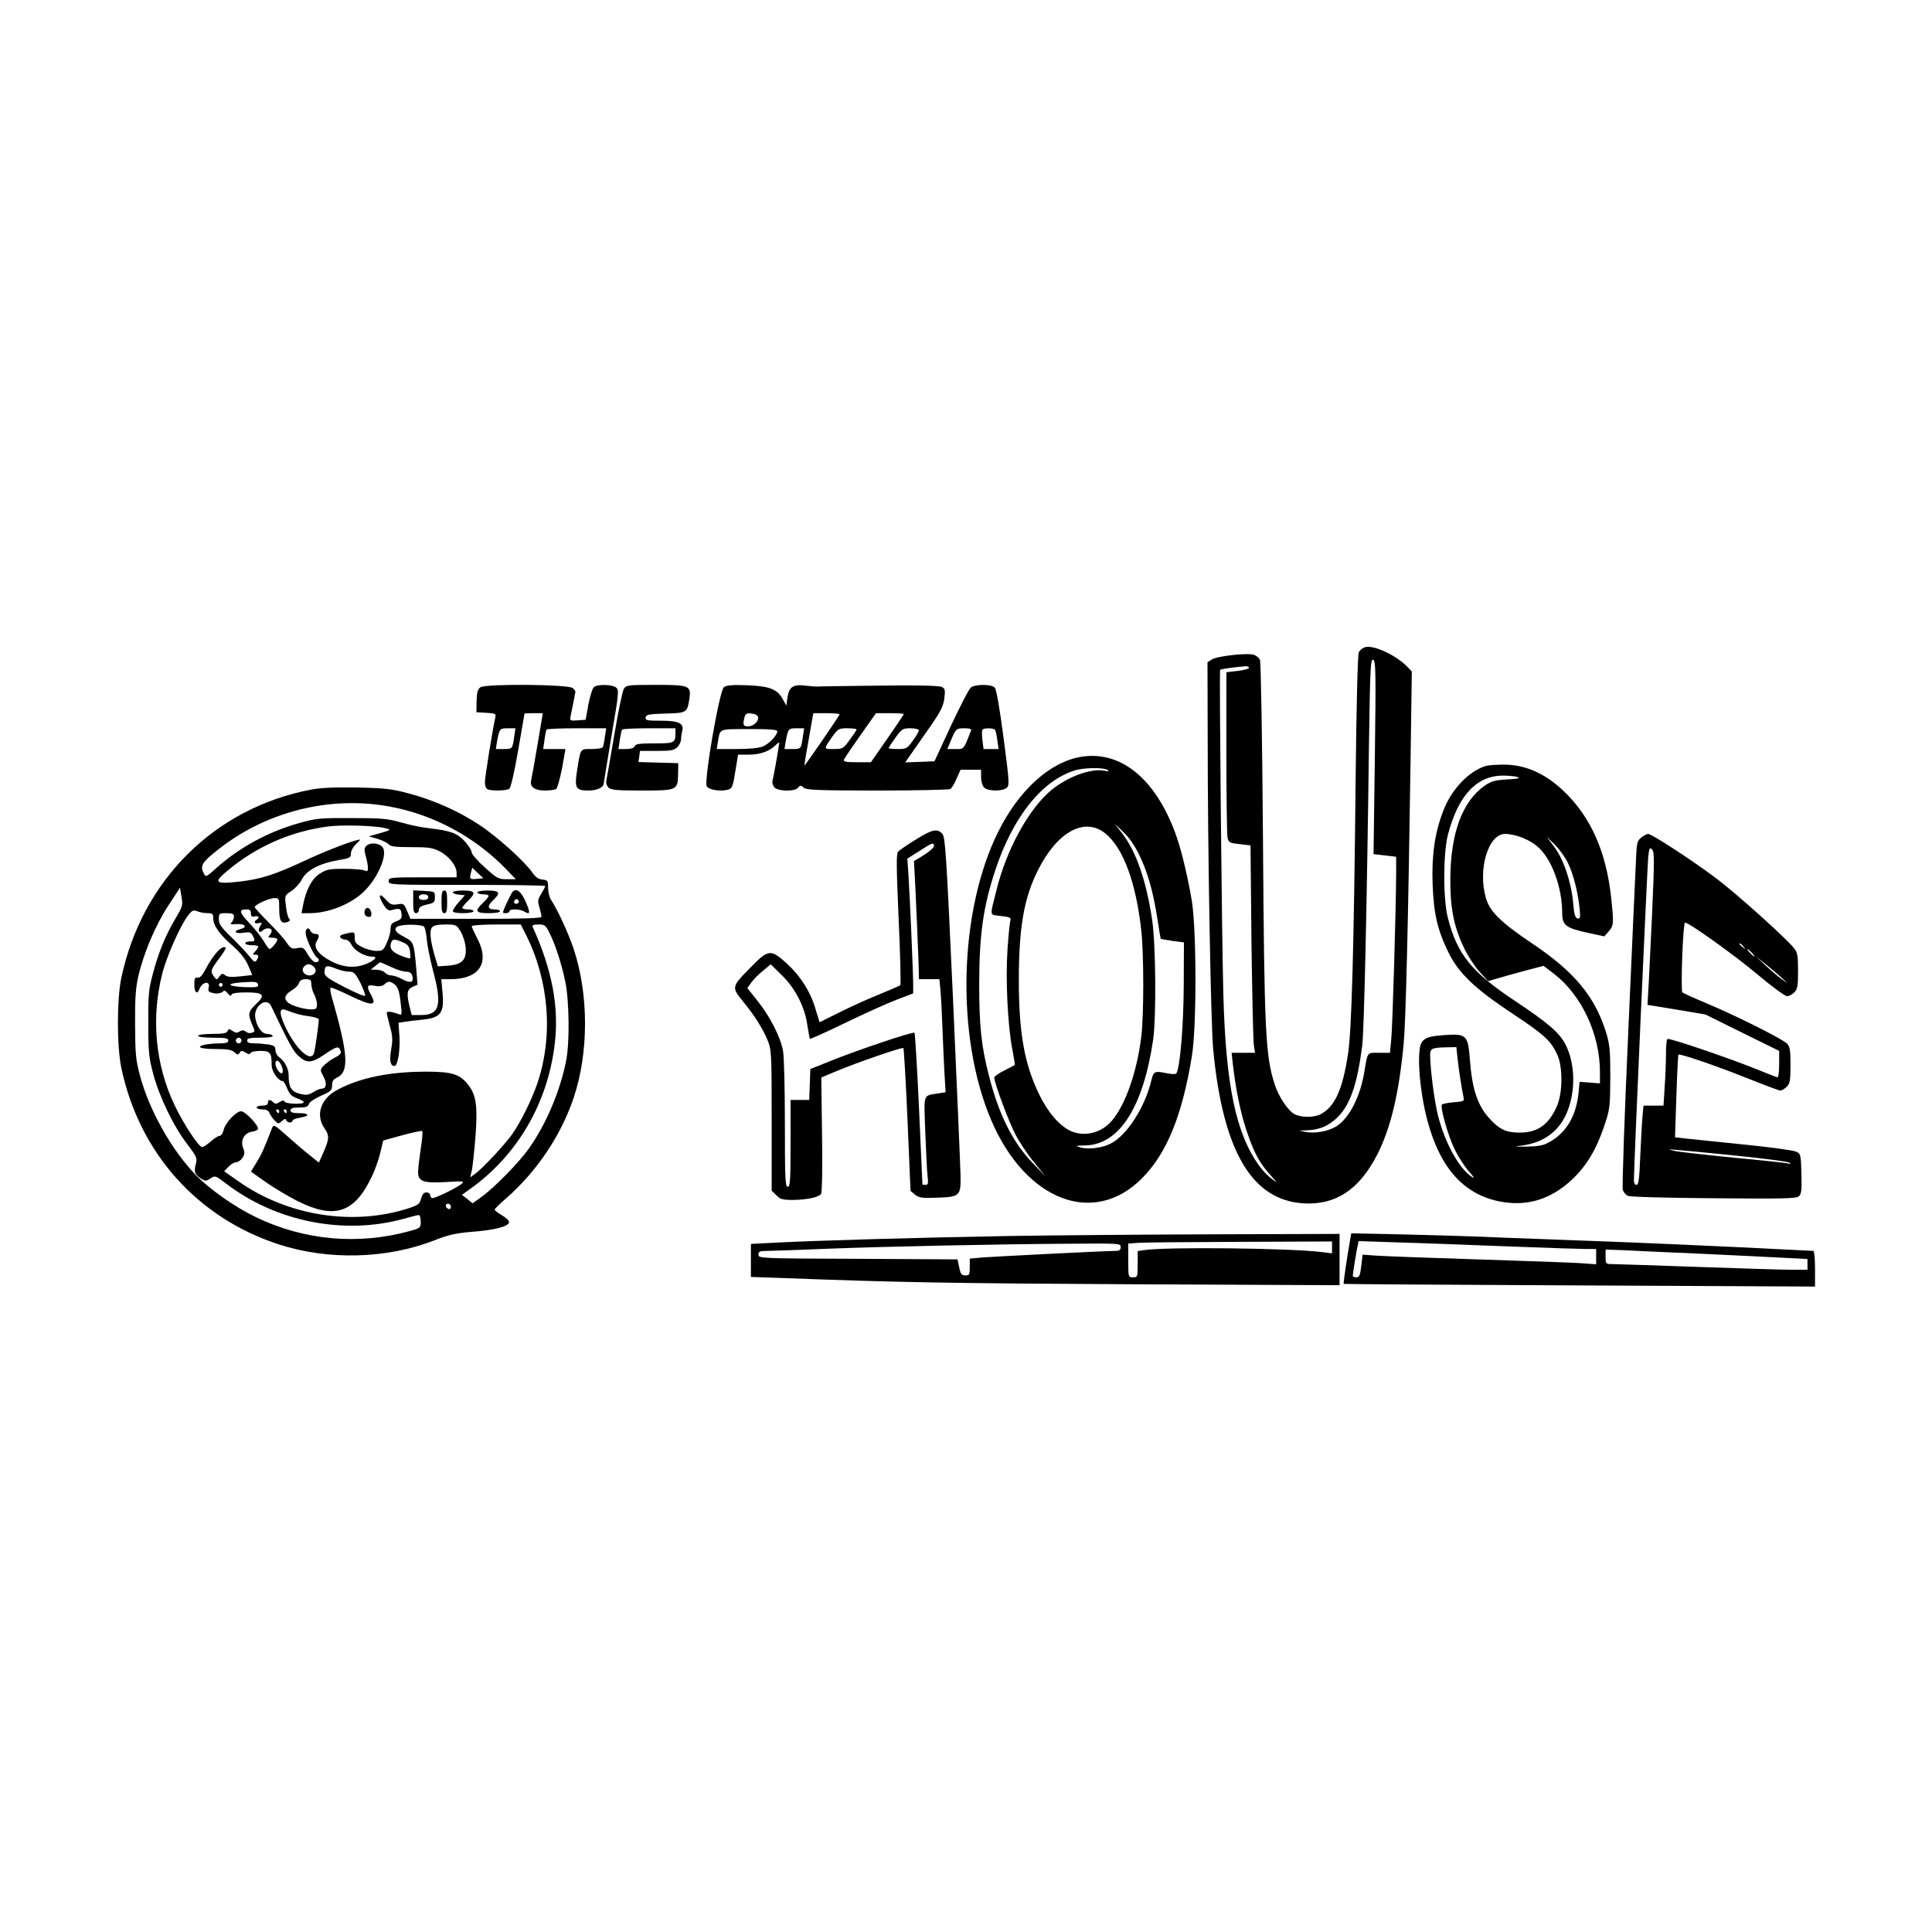 <?xml version="1.0" standalone="no"?>
<!DOCTYPE svg PUBLIC "-//W3C//DTD SVG 20010904//EN"
 "http://www.w3.org/TR/2001/REC-SVG-20010904/DTD/svg10.dtd">
<svg version="1.0" xmlns="http://www.w3.org/2000/svg"
 width="1024pt" height="1024pt" viewBox="0 0 1024 1024"
 preserveAspectRatio="xMidYMid meet">
<g transform="translate(0,1024) scale(0.1,-0.1)"
fill="#000000" stroke="none">
<path d="M7233 6809 c-12 -4 -26 -16 -31 -26 -6 -11 -13 -292 -17 -688 -9
-881 -21 -1315 -40 -1440 -29 -191 -70 -281 -146 -321 -36 -18 -102 -18 -138
1 -33 17 -83 91 -104 155 -50 153 -56 277 -63 1310 -4 533 -11 933 -16 943 -5
10 -19 22 -31 26 -33 12 -195 -6 -223 -24 l-24 -15 1 -398 c0 -610 17 -1524
29 -1652 51 -540 205 -802 479 -818 170 -10 294 72 389 255 73 142 117 326
142 593 11 121 24 650 36 1478 l7 493 -23 24 c-60 63 -184 120 -227 104z m54
-584 l-7 -512 60 -7 60 -7 0 -87 c-1 -189 -19 -811 -26 -879 l-7 -73 -58 0
c-66 0 -59 9 -79 -109 -22 -125 -78 -235 -143 -278 -41 -28 -113 -42 -164 -33
l-38 8 39 1 c69 2 119 23 167 71 66 66 103 175 129 377 10 77 25 740 36 1605
6 397 8 446 22 441 14 -6 15 -62 9 -518z m-667 475 c0 -5 -27 -12 -60 -16
l-60 -7 0 -422 c0 -232 3 -436 6 -453 6 -28 10 -30 64 -36 l58 -7 5 -512 c4
-282 9 -529 13 -549 l6 -38 -62 0 -62 0 6 -57 c16 -140 40 -255 72 -353 40
-119 69 -174 128 -239 39 -43 40 -44 8 -20 -19 13 -49 44 -67 69 -124 170
-178 426 -191 910 -8 286 -22 1714 -17 1720 4 4 67 13 136 19 9 0 17 -3 17 -9z"/>
<path d="M2546 6597 c-14 -10 -19 -28 -20 -73 l-1 -59 53 -3 c48 -3 52 -5 47
-25 -15 -70 -55 -316 -55 -343 0 -20 6 -34 16 -38 23 -9 97 -7 113 3 8 5 26
81 47 202 18 107 34 195 34 197 0 1 22 2 48 2 l49 0 -28 -167 c-16 -93 -31
-178 -34 -190 -8 -33 19 -53 73 -53 26 0 53 4 60 8 6 5 20 54 31 110 l18 102
-59 0 -59 0 7 48 c3 26 8 50 11 55 2 4 74 7 160 7 l156 0 -7 -46 c-3 -25 -8
-50 -12 -55 -3 -5 -29 -9 -59 -9 -61 0 -57 6 -76 -112 -15 -96 -8 -108 62
-108 43 0 79 17 79 38 0 4 19 117 41 251 40 234 41 245 23 258 -21 15 -92 17
-114 3 -9 -5 -21 -43 -31 -92 l-15 -83 -42 -3 c-40 -3 -42 -2 -38 20 9 43 26
129 26 133 0 2 -6 10 -14 18 -21 20 -463 24 -490 4z m179 -264 c-9 -63 -9 -63
-57 -63 l-40 0 6 38 c13 70 14 72 58 72 l40 0 -7 -47z"/>
<path d="M3306 6588 c-7 -13 -30 -122 -50 -243 -21 -121 -39 -229 -42 -241 -3
-12 1 -28 11 -38 14 -13 41 -16 174 -16 190 0 193 1 195 86 l1 59 -106 3 -105
3 4 29 4 30 89 0 c76 0 92 3 109 20 11 11 20 30 20 43 0 12 3 31 6 43 11 40
-19 54 -112 54 -76 0 -85 2 -82 18 3 15 17 17 105 20 114 3 115 4 127 79 10
69 0 73 -179 73 -149 0 -155 -1 -169 -22z m274 -232 c0 -54 -5 -56 -111 -56
-79 0 -101 -3 -105 -15 -4 -10 -20 -15 -46 -15 l-40 0 7 48 c4 26 9 50 12 55
2 4 67 7 144 7 l139 0 0 -24z"/>
<path d="M3837 6598 c-24 -18 -107 -499 -91 -526 12 -18 70 -28 110 -18 26 7
28 13 44 114 l12 72 54 0 c61 0 111 17 143 49 12 12 21 18 21 14 0 -13 -31
-187 -36 -204 -2 -9 3 -24 11 -33 22 -21 108 -22 125 -1 11 14 15 14 30 0 14
-12 71 -15 391 -15 206 0 379 4 386 8 7 4 22 29 33 55 l21 47 54 0 55 0 0 -39
c0 -23 7 -46 16 -55 19 -20 93 -21 118 -3 17 13 17 24 -15 267 -21 159 -38
258 -47 266 -17 18 -102 18 -125 1 -10 -6 -57 -98 -106 -202 l-88 -190 -77 -3
-78 -3 19 28 c11 15 56 80 100 143 67 95 82 124 88 167 6 45 4 53 -13 62 -14
7 -125 10 -339 7 -175 -2 -322 -4 -328 -5 -5 0 -31 2 -56 5 -65 8 -86 -6 -95
-61 l-6 -45 -18 32 c-29 55 -69 71 -189 76 -78 3 -111 0 -124 -10z m181 -159
c4 -23 -25 -49 -54 -49 -25 0 -28 9 -18 48 5 19 12 23 38 20 19 -2 32 -9 34
-19z m432 15 c0 -7 -184 -274 -186 -271 -1 1 6 49 17 107 10 58 21 120 24 138
l6 32 69 0 c39 0 70 -3 70 -6z m340 1 c0 -3 -39 -61 -87 -130 l-87 -125 -74 0
c-58 0 -73 3 -69 14 3 7 42 65 88 130 l82 116 74 0 c40 0 73 -2 73 -5z m-670
-91 c0 -21 -43 -66 -76 -80 -21 -9 -72 -14 -139 -14 l-106 0 6 38 c13 72 0 67
165 68 108 0 150 -3 150 -12z m135 -31 c-9 -63 -9 -63 -57 -63 l-40 0 6 38
c13 70 14 72 58 72 l40 0 -7 -47z m285 41 c0 -4 -16 -28 -36 -55 -34 -47 -37
-49 -85 -49 -55 0 -55 -3 -6 68 29 39 33 42 79 42 26 0 48 -3 48 -6z m330 -5
c0 -6 -14 -31 -32 -55 -30 -42 -34 -44 -80 -44 -26 0 -48 2 -48 5 0 3 16 27
36 55 34 47 39 50 80 50 25 0 44 -5 44 -11z m277 -1 c-41 -104 -36 -98 -83
-98 l-43 0 16 38 c29 70 31 72 74 72 29 0 40 -4 36 -12z m127 3 c4 -5 9 -30
12 -55 l7 -46 -40 0 -40 0 -6 47 c-3 27 -3 51 0 55 6 11 61 10 67 -1z"/>
<path d="M5731 6229 c-165 -27 -329 -175 -439 -395 -211 -421 -227 -1090 -38
-1532 183 -427 544 -565 800 -306 130 131 212 332 263 645 26 154 25 669 0
824 -23 136 -58 282 -90 366 -108 286 -289 431 -496 398z m139 -70 c11 -8 8
-9 -15 -4 -72 14 -195 -31 -282 -102 -119 -98 -238 -314 -291 -529 -37 -147
-40 -131 24 -139 45 -5 54 -10 50 -22 -4 -9 -11 -79 -16 -155 -11 -160 1 -399
25 -527 9 -46 15 -84 13 -86 -2 -1 -27 -14 -55 -29 -29 -14 -53 -31 -53 -37 0
-29 75 -230 111 -300 22 -43 68 -111 101 -151 l59 -73 -64 67 c-109 111 -184
261 -237 473 -39 152 -50 260 -50 475 0 265 21 414 86 610 93 280 246 472 419
526 49 16 155 17 175 3z m170 -454 c44 -91 73 -195 95 -339 8 -54 16 -100 17
-102 2 -1 30 -6 63 -11 l60 -8 -1 -230 c-1 -207 -19 -433 -39 -464 -2 -5 -24
-5 -47 0 -72 14 -73 13 -87 -43 -35 -141 -130 -287 -214 -329 -46 -24 -121
-33 -162 -20 -27 8 -25 9 26 10 181 3 308 201 361 561 17 123 14 499 -5 632
-32 214 -87 371 -164 467 l-36 46 47 -45 c31 -29 61 -73 86 -125z m-182 118
c95 -76 163 -260 191 -515 14 -126 14 -448 0 -563 -23 -185 -83 -359 -155
-444 -56 -67 -148 -89 -222 -54 -59 28 -120 100 -167 198 -76 160 -105 323
-105 600 0 278 27 436 102 584 102 203 247 282 356 194z"/>
<path d="M7874 6180 c-90 -28 -182 -125 -225 -239 -45 -118 -61 -234 -56 -386
6 -159 26 -245 85 -365 53 -108 141 -192 338 -322 169 -112 204 -144 238 -218
30 -65 29 -205 -3 -275 -43 -97 -102 -138 -196 -138 -70 0 -105 15 -156 70
-66 69 -96 156 -108 314 -10 133 -18 141 -134 133 -114 -8 -131 -22 -135 -105
-5 -89 14 -240 44 -350 69 -257 200 -398 400 -430 136 -22 256 17 365 118 78
74 129 158 171 283 31 91 32 102 33 260 0 146 -3 174 -23 240 -60 190 -167
319 -392 470 -165 111 -223 168 -244 239 -45 152 12 341 101 341 53 0 128 -29
171 -66 76 -64 132 -216 132 -354 0 -64 20 -79 135 -104 l88 -19 24 27 c26 30
27 42 13 174 -26 247 -108 432 -253 570 -94 89 -193 135 -301 139 -45 1 -95
-2 -112 -7z m171 -59 c13 -6 -5 -10 -57 -12 -66 -4 -83 -9 -120 -34 -118 -84
-180 -252 -181 -495 -1 -153 19 -253 73 -365 21 -44 59 -101 83 -127 l44 -48
49 14 c27 8 93 27 147 41 l98 26 55 -42 c147 -113 244 -321 244 -521 l0 -60
-54 4 -54 4 -5 -55 c-12 -120 -60 -205 -141 -256 -43 -26 -59 -30 -130 -32
-77 -1 -78 -1 -25 6 117 17 199 80 239 187 42 112 37 250 -12 347 -31 62 -93
115 -264 229 -234 155 -310 248 -360 443 -26 99 -25 342 0 440 55 211 154 316
296 314 30 0 64 -4 75 -8z m265 -454 c29 -58 55 -161 63 -250 4 -40 2 -48 -12
-45 -12 3 -18 21 -23 83 -10 110 -50 229 -100 296 l-40 54 41 -40 c23 -22 55
-66 71 -98z m-585 -1034 c6 -58 21 -155 31 -204 6 -26 4 -27 -50 -31 -31 -3
-59 -8 -63 -12 -12 -12 32 -167 68 -240 18 -37 51 -88 74 -114 29 -33 33 -41
15 -29 -67 44 -143 182 -179 327 -19 78 -40 239 -41 317 0 36 8 40 87 42 l52
1 6 -57z"/>
<path d="M1649 6055 c-510 -97 -896 -479 -1006 -998 -24 -114 -24 -361 0 -477
95 -450 402 -794 833 -935 263 -86 575 -78 829 22 72 28 111 37 195 44 120 9
194 28 198 50 1 9 -14 24 -38 38 -23 13 -40 27 -38 31 2 5 29 31 60 58 163
143 290 331 358 532 81 239 81 550 0 792 -28 83 -83 203 -119 258 -9 13 -16
43 -16 65 0 37 -2 40 -30 43 -21 2 -37 13 -54 38 -41 59 -187 191 -282 253
-110 73 -242 131 -374 166 -85 23 -125 28 -270 31 -120 2 -192 -1 -246 -11z
m422 -91 c226 -42 443 -159 604 -323 l59 -61 -48 0 c-44 0 -52 4 -117 63 -38
34 -69 70 -69 79 0 10 -16 36 -36 58 -40 44 -76 57 -189 70 -38 4 -106 18
-150 31 -70 20 -102 23 -260 23 -166 1 -188 -1 -278 -26 -167 -47 -319 -130
-444 -242 -49 -44 -52 -46 -62 -27 -22 41 -12 59 70 124 257 206 599 292 920
231z m-31 -113 c37 -9 35 -10 -40 -31 l-45 -13 46 -13 c26 -8 52 -21 59 -29
10 -12 36 -15 119 -15 91 0 113 -3 151 -22 49 -25 90 -77 90 -114 l0 -24 -180
0 c-173 0 -180 -1 -180 -20 0 -20 7 -20 415 -20 228 0 415 -3 415 -6 0 -4 -10
-22 -21 -41 -19 -30 -20 -39 -10 -72 6 -21 11 -43 11 -50 0 -8 -95 -11 -347
-11 l-348 0 -17 41 c-17 40 -19 41 -52 36 -29 -5 -38 -1 -62 26 -35 39 -42 22
-12 -27 17 -27 28 -35 43 -30 43 12 50 9 53 -19 3 -24 -2 -30 -27 -40 -25 -9
-31 -17 -31 -42 0 -16 -9 -49 -20 -72 -17 -39 -22 -43 -55 -43 -20 0 -54 9
-75 20 -34 17 -40 25 -40 51 0 29 -1 30 -32 24 -18 -4 -36 -9 -41 -12 -13 -7
3 -23 23 -23 11 0 26 -12 34 -29 16 -30 69 -61 105 -61 34 0 24 -15 -21 -36
-61 -27 -126 -24 -194 12 -66 34 -95 74 -76 104 17 28 15 40 -7 40 -10 0 -21
7 -25 15 -9 24 -26 17 -26 -10 0 -27 43 -119 60 -130 16 -10 12 -25 -7 -25
-10 0 -28 18 -41 40 -21 38 -26 40 -56 35 -29 -6 -35 -3 -59 32 -14 21 -58 69
-97 108 -38 38 -70 73 -70 77 0 13 77 48 105 48 24 0 25 -2 25 -60 0 -63 11
-79 46 -66 12 5 13 10 5 19 -6 7 -13 38 -16 68 -6 53 -6 54 29 76 20 13 45 41
56 62 24 48 94 85 193 102 61 10 67 13 67 36 0 13 12 35 26 48 15 14 24 25 22
25 -26 0 -167 -54 -278 -105 -175 -82 -244 -104 -363 -118 -126 -14 -137 -5
-65 55 154 130 335 210 533 237 74 10 246 6 305 -8z m490 -269 c-39 -4 -43 -1
-34 32 l7 27 29 -28 30 -28 -32 -3z m-1601 -212 c-52 -88 -91 -183 -120 -296
-21 -77 -24 -111 -23 -259 0 -151 3 -181 27 -270 33 -122 108 -277 180 -370
49 -65 53 -73 45 -104 -11 -41 -6 -55 26 -77 24 -15 28 -15 51 0 25 16 27 16
83 -27 265 -203 625 -274 941 -187 39 11 75 20 81 20 5 0 10 -15 10 -34 0 -33
-2 -35 -52 -49 -276 -78 -567 -52 -824 73 -110 53 -242 146 -315 221 -128 131
-247 343 -296 524 -24 89 -26 119 -27 275 -1 137 3 192 17 255 29 125 91 271
159 375 l62 95 8 -48 c8 -45 6 -52 -33 -117z m172 30 c25 0 29 -4 29 -26 0
-39 32 -85 103 -147 43 -38 68 -70 83 -105 l21 -50 -64 -7 c-46 -5 -68 -3 -80
6 -13 11 -18 10 -30 -6 -14 -20 -14 -20 -29 -1 -20 28 -18 35 27 95 22 29 38
55 35 58 -17 17 -65 -35 -108 -117 -16 -31 -29 -44 -41 -42 -14 3 -17 -4 -17
-37 0 -42 15 -55 27 -23 14 38 59 46 49 8 -5 -20 -1 -24 26 -30 18 -4 37 -1
46 6 11 10 17 8 29 -7 11 -14 17 -16 20 -7 3 8 29 12 79 12 92 0 103 -14 50
-63 -40 -38 -43 -51 -21 -104 18 -43 18 -40 -1 -47 -9 -4 -23 -1 -31 6 -11 9
-19 9 -33 1 -13 -9 -22 -8 -38 3 -17 12 -21 12 -26 -1 -4 -11 -23 -15 -81 -15
-43 0 -75 -4 -75 -10 0 -6 33 -10 80 -10 64 0 80 -3 80 -15 0 -11 -12 -15 -44
-15 -24 0 -58 -3 -75 -6 -58 -12 -32 -24 51 -24 63 0 86 -4 100 -17 17 -15 20
-15 28 -3 8 13 13 13 32 1 16 -10 23 -10 26 -2 2 6 25 11 52 11 52 0 60 -9 60
-78 0 -31 36 -82 58 -82 5 0 16 -18 24 -39 12 -30 24 -42 52 -52 20 -7 36 -17
36 -21 0 -13 -98 -9 -102 3 -3 8 -10 8 -26 -2 -17 -11 -24 -11 -34 -1 -16 16
-28 15 -28 -3 0 -10 -10 -15 -30 -15 -16 0 -30 -4 -30 -10 0 -5 14 -10 30 -10
20 0 33 -6 37 -17 4 -10 16 -28 27 -40 20 -21 22 -21 40 -5 14 13 20 14 23 5
5 -15 33 -17 33 -3 0 5 18 13 40 16 54 9 51 24 -5 24 -33 0 -45 4 -45 15 0 11
12 15 46 15 36 0 47 4 51 18 2 10 30 29 64 44 53 23 59 29 59 56 0 21 7 32 25
40 67 31 61 123 -27 429 -7 23 -9 45 -6 48 3 3 47 -15 98 -40 124 -60 151 -59
115 5 -24 43 -20 53 21 45 27 -5 41 -2 54 10 14 13 23 14 39 6 29 -16 37 -37
45 -110 7 -57 6 -63 -9 -57 -40 15 -65 18 -65 7 0 -6 8 -39 17 -72 14 -49 15
-71 6 -122 -10 -60 -4 -87 18 -87 17 0 31 86 26 157 l-5 72 31 5 c18 3 58 8
91 11 103 10 122 35 111 148 l-6 67 47 0 c154 0 212 86 144 215 -16 31 -30 61
-30 66 0 5 58 9 130 9 l130 0 29 -57 c122 -245 144 -536 58 -788 -31 -89 -89
-206 -135 -270 -42 -58 -155 -178 -193 -206 l-27 -19 9 38 c4 20 13 101 19
178 12 160 4 218 -36 271 -45 60 -87 73 -226 73 -195 0 -354 -33 -473 -98 -87
-47 -114 -134 -64 -204 25 -36 24 -56 -6 -124 l-25 -56 -47 38 c-27 21 -81 67
-120 102 -71 63 -73 64 -82 41 -40 -104 -56 -140 -82 -181 l-29 -48 78 -55
c42 -30 118 -75 169 -101 196 -98 301 -64 393 129 16 32 36 88 45 125 l16 67
101 28 c56 15 103 25 106 22 3 -3 0 -45 -8 -93 -7 -48 -14 -103 -14 -122 -1
-52 26 -62 149 -55 94 6 99 5 80 -11 -25 -20 -135 -74 -152 -74 -7 0 -13 7
-13 15 0 8 -9 15 -20 15 -14 0 -22 -10 -28 -32 -7 -29 -15 -35 -63 -51 -296
-97 -645 -42 -907 143 l-74 52 23 24 c12 13 31 24 41 24 9 0 24 10 33 23 12
19 13 29 3 54 -15 40 8 80 49 85 14 2 28 8 30 14 6 17 -67 94 -89 94 -27 0
-85 -62 -93 -100 -4 -16 -13 -30 -20 -30 -8 0 -30 -13 -48 -30 -19 -16 -39
-30 -45 -30 -19 0 -100 124 -147 223 -102 214 -125 462 -65 697 23 91 95 253
136 307 21 28 28 31 50 23 14 -6 39 -10 55 -10z m229 -1 c0 -16 5 -20 20 -16
21 5 28 -7 10 -18 -18 -11 -10 -23 11 -18 19 5 20 4 8 -15 -15 -24 -5 -42 13
-24 16 16 48 15 48 -1 0 -7 -5 -18 -12 -25 -9 -9 -6 -12 15 -12 15 0 27 -4 27
-10 0 -12 -32 -50 -41 -50 -4 0 -18 19 -32 43 -14 23 -48 66 -76 95 -53 56
-57 72 -15 72 18 0 24 -5 24 -21z m-90 -17 c0 -10 -6 -24 -12 -31 -11 -10 -5
-12 26 -9 44 3 61 -16 21 -26 -41 -10 -30 -27 14 -20 33 5 41 3 50 -14 15 -29
14 -32 -14 -32 -14 0 -25 -4 -25 -10 0 -5 16 -10 35 -10 39 0 42 -5 18 -32
-15 -17 -15 -18 0 -18 19 0 21 -8 7 -30 -8 -12 -15 -9 -37 20 -15 19 -58 65
-95 101 -56 54 -68 71 -68 97 0 31 2 32 40 32 32 0 40 -4 40 -18z m1008 -54
c5 -7 12 -38 14 -68 3 -30 17 -102 32 -160 51 -189 37 -240 -64 -240 l-48 0
-11 44 c-17 70 -14 91 15 105 l27 12 -7 87 c-12 137 -13 140 -67 168 -49 24
-57 48 -21 57 38 10 120 6 130 -5z m193 -24 c12 -20 24 -57 27 -83 6 -67 -17
-93 -91 -99 l-56 -4 -16 53 c-24 82 -30 136 -15 154 8 10 31 15 70 15 56 0 59
-1 81 -36z m470 -6 c31 -60 65 -164 85 -260 21 -100 24 -321 5 -418 -32 -164
-107 -340 -199 -469 -53 -75 -187 -211 -253 -257 l-44 -32 -28 23 -29 22 49
35 c246 177 406 452 443 763 24 197 -13 393 -117 623 -3 8 6 12 31 12 32 0 38
-4 57 -42z m-777 -52 c26 -11 35 -21 39 -47 2 -19 3 -36 1 -38 -2 -3 -26 4
-52 15 -46 19 -60 39 -48 70 7 18 18 18 60 0z m-62 -131 c29 -14 65 -25 80
-25 18 0 29 -7 33 -21 11 -35 -8 -43 -51 -20 -21 12 -48 21 -60 21 -12 0 -27
7 -34 15 -7 8 -27 15 -44 15 l-31 1 24 19 c13 11 25 20 26 20 2 0 27 -11 57
-25z m-407 -1 c18 -19 4 -44 -25 -44 -28 0 -45 27 -30 45 16 19 35 19 55 -1z
m118 -9 c20 -8 50 -15 67 -15 26 0 33 -7 61 -61 16 -34 27 -64 24 -67 -4 -4
-53 17 -111 47 -84 43 -104 58 -104 76 0 39 11 42 63 20z m-133 -82 c1 -16 7
-39 15 -53 8 -14 14 -37 15 -52 0 -25 -4 -28 -33 -28 -18 0 -54 7 -79 16 -67
22 -74 55 -18 87 16 10 32 26 35 37 4 14 15 20 36 20 25 0 29 -4 29 -27z
m-282 -3 c2 -12 -10 -14 -73 -12 -89 4 -100 19 -17 25 79 5 86 4 90 -13z
m-188 0 c0 -5 -4 -10 -10 -10 -5 0 -10 5 -10 10 0 6 5 10 10 10 6 0 10 -4 10
-10z m257 -112 c90 -189 116 -237 140 -260 47 -45 71 -45 140 1 67 46 78 48
87 24 7 -17 1 -23 -44 -47 -14 -8 -34 -24 -45 -35 -19 -21 -19 -23 -1 -56 20
-36 16 -65 -8 -65 -9 0 -29 -8 -46 -19 -26 -15 -38 -17 -71 -8 -45 11 -59 34
-59 95 0 38 -20 77 -52 100 -10 7 -18 24 -18 36 0 19 -7 25 -37 30 -21 3 -55
6 -75 6 -27 0 -38 4 -38 15 0 12 15 15 71 15 44 0 68 4 64 10 -3 6 -17 10 -29
10 -28 0 -55 37 -63 86 -10 61 60 112 84 62z m110 -33 c20 -8 60 -18 89 -21
30 -4 54 -12 54 -18 -1 -25 -20 -162 -26 -178 -16 -51 -94 19 -149 134 -31 65
-36 98 -14 98 5 0 26 -7 46 -15z m-267 -150 c0 -8 -7 -15 -15 -15 -8 0 -15 7
-15 15 0 8 7 15 15 15 8 0 15 -7 15 -15z m214 -138 c6 -15 6 -30 2 -34 -10
-10 -36 26 -36 50 0 26 23 16 34 -16z m-14 -237 c0 -5 -2 -10 -4 -10 -3 0 -8
5 -11 10 -3 6 -1 10 4 10 6 0 11 -4 11 -10z m40 0 c0 -5 -2 -10 -4 -10 -3 0
-8 5 -11 10 -3 6 -1 10 4 10 6 0 11 -4 11 -10z m870 -506 c0 -9 -5 -14 -12
-12 -18 6 -21 28 -4 28 9 0 16 -7 16 -16z"/>
<path d="M1940 5755 c-10 -12 -10 -24 -1 -54 6 -21 11 -48 11 -61 0 -18 -3
-20 -17 -14 -10 5 -59 9 -109 9 -82 0 -94 -3 -131 -27 -42 -28 -72 -86 -88
-171 l-7 -37 44 0 c104 0 231 53 298 126 74 80 117 196 85 227 -21 21 -68 22
-85 2z"/>
<path d="M2190 5460 c0 -47 3 -60 15 -60 8 0 15 8 15 18 0 13 12 21 43 28 38
8 42 12 42 39 0 30 -1 30 -57 33 l-58 3 0 -61z m80 25 c0 -9 -9 -15 -25 -15
-16 0 -25 6 -25 15 0 9 9 15 25 15 16 0 25 -6 25 -15z"/>
<path d="M2340 5460 c0 -47 3 -60 15 -60 12 0 15 13 15 60 0 47 -3 60 -15 60
-12 0 -15 -13 -15 -60z"/>
<path d="M2400 5511 c0 -6 14 -11 32 -13 l32 -3 -32 -36 c-18 -20 -32 -42 -32
-48 0 -7 21 -11 55 -11 30 0 55 5 55 10 0 6 -13 10 -30 10 -16 0 -30 4 -30 8
0 5 14 21 30 37 45 43 39 55 -25 55 -30 0 -55 -4 -55 -9z"/>
<path d="M2530 5510 c0 -5 14 -10 30 -10 17 0 30 -4 30 -8 0 -5 -13 -21 -30
-37 -46 -44 -40 -55 30 -55 33 0 60 4 60 10 0 6 -13 10 -30 10 -37 0 -39 18
-5 50 40 38 33 50 -30 50 -30 0 -55 -4 -55 -10z"/>
<path d="M2713 5508 c-4 -7 -18 -34 -30 -60 -21 -47 -22 -48 -3 -48 11 0 20 5
20 10 0 14 56 13 80 -2 31 -19 32 -5 5 55 -25 57 -53 74 -72 45z m37 -49 c0
-5 -7 -9 -15 -9 -9 0 -12 6 -9 15 6 15 24 11 24 -6z"/>
<path d="M1934 5416 c-7 -19 3 -36 22 -36 10 0 14 8 12 22 -4 26 -26 36 -34
14z"/>
<path d="M4854 5790 c-45 -27 -86 -56 -94 -64 -10 -13 -9 -80 3 -358 9 -189
12 -346 9 -350 -4 -3 -57 -26 -118 -51 -62 -25 -156 -68 -211 -96 l-99 -49
-22 71 c-26 91 -82 178 -157 245 -82 73 -93 71 -194 -33 -94 -96 -94 -98 -31
-175 59 -72 102 -141 127 -200 22 -54 23 -63 23 -428 l0 -373 25 -24 c20 -21
33 -25 87 -25 75 1 137 14 150 32 5 7 8 140 5 315 l-4 302 76 32 c112 47 353
130 359 124 3 -3 13 -174 22 -381 l16 -376 24 -20 c21 -17 37 -19 117 -16 121
4 126 9 124 120 -1 45 -19 467 -40 936 -35 768 -41 855 -56 872 -27 30 -53 25
-141 -30z m96 -34 c0 -8 -24 -30 -53 -48 l-53 -32 3 -51 c5 -81 23 -502 23
-540 l0 -35 54 0 55 0 5 -52 c3 -29 8 -120 11 -203 3 -82 8 -194 11 -247 l6
-97 -38 -6 c-84 -14 -77 5 -70 -204 4 -102 9 -207 12 -233 5 -40 3 -48 -10
-48 -9 0 -16 1 -17 3 0 1 -8 181 -18 400 -10 219 -21 400 -24 403 -7 8 -309
-94 -447 -150 l-105 -42 -3 -82 -3 -82 -49 0 -50 0 0 -230 c0 -198 -2 -230
-15 -230 -13 0 -15 44 -15 334 0 183 -4 358 -10 387 -14 74 -68 180 -134 263
l-55 69 20 28 c10 15 38 44 62 63 l42 35 58 -57 c73 -71 123 -170 136 -266 6
-37 12 -70 14 -72 2 -2 87 36 188 85 101 49 223 104 271 122 l88 34 0 48 c0
57 -17 455 -25 579 l-6 87 63 40 c70 45 78 48 78 27z"/>
<path d="M8699 5801 c-21 -17 -24 -30 -27 -98 -2 -43 -21 -454 -41 -913 -21
-459 -34 -845 -30 -857 5 -12 16 -26 26 -31 10 -6 202 -11 454 -13 363 -3 439
-2 453 10 14 12 16 31 14 120 -3 102 -4 106 -28 117 -14 7 -140 24 -280 38
-140 14 -279 29 -309 32 l-53 6 7 216 c4 120 9 219 11 222 7 7 198 -58 368
-126 87 -35 165 -64 172 -64 8 0 23 9 34 20 17 17 20 33 20 115 0 79 -3 98
-19 114 -25 25 -270 148 -421 211 -69 29 -129 56 -133 60 -10 9 3 370 14 370
21 0 259 -170 383 -274 76 -64 147 -116 157 -116 11 0 28 9 39 20 17 17 20 33
20 114 0 80 -3 97 -21 120 -42 53 -302 287 -412 370 -123 93 -342 236 -362
236 -7 0 -23 -9 -36 -19z m57 -412 c-9 -184 -17 -366 -20 -404 l-4 -71 153
-25 154 -26 196 -97 195 -96 0 -70 c0 -39 -4 -70 -8 -70 -4 0 -59 21 -122 47
-143 57 -452 163 -462 156 -5 -2 -8 -39 -8 -81 0 -42 -3 -121 -7 -174 l-6 -98
-53 0 -53 0 -5 -52 c-3 -29 -8 -124 -12 -210 -5 -126 -9 -158 -20 -158 -8 0
-14 10 -14 23 -1 55 71 1668 76 1716 5 46 8 52 20 39 13 -12 13 -58 0 -349z
m485 -166 c13 -16 12 -17 -3 -4 -10 7 -18 15 -18 17 0 8 8 3 21 -13z m44 -33
c10 -11 16 -20 13 -20 -3 0 -13 9 -23 20 -10 11 -16 20 -13 20 3 0 13 -9 23
-20z m159 -133 l31 -29 -30 21 c-16 11 -55 44 -85 72 l-55 51 54 -43 c30 -24
68 -57 85 -72z m-234 -943 c146 -15 270 -31 275 -37 7 -7 5 -8 -6 -4 -9 3
-139 17 -290 31 -151 15 -292 31 -314 36 -38 9 -37 9 15 5 30 -2 174 -16 320
-31z"/>
<path d="M5350 3689 c-466 -8 -1033 -24 -1252 -36 l-118 -6 0 -87 0 -88 173
-6 c601 -23 895 -28 1865 -33 l1082 -5 0 136 0 136 -642 -2 c-354 -1 -852 -5
-1108 -9z m1710 -60 l0 -32 -57 7 c-170 21 -825 28 -940 10 l-33 -5 0 -69 c0
-68 -1 -70 -25 -70 -25 0 -25 1 -25 90 l0 89 58 4 c31 2 274 4 540 5 l482 2 0
-31z m-1120 1 c0 -15 -7 -20 -27 -20 -54 0 -669 -31 -720 -36 l-53 -5 0 -45
c0 -40 -2 -44 -24 -44 -19 0 -25 7 -32 43 l-9 42 -528 3 c-519 2 -527 2 -527
22 0 17 7 20 47 20 26 0 165 5 308 11 303 12 915 25 1298 27 261 2 267 2 267
-18z"/>
<path d="M7156 3669 c-18 -102 -37 -232 -34 -234 2 -1 564 -5 1251 -8 l1247
-6 0 95 c0 51 -4 94 -9 94 -5 0 -187 9 -403 20 -216 10 -530 24 -698 30 -168
6 -408 15 -535 20 -126 6 -361 13 -522 17 l-291 6 -6 -34z m833 -35 c205 -8
395 -14 422 -14 l49 0 0 -41 0 -40 -82 6 c-46 3 -292 12 -548 20 -256 8 -497
17 -537 20 l-71 5 -7 -60 c-6 -50 -10 -60 -26 -60 -10 0 -19 3 -19 8 0 12 20
135 26 160 l5 24 207 -7 c114 -3 375 -13 581 -21z m1026 -39 c182 -9 383 -18
448 -22 l117 -6 0 -29 0 -28 -82 0 c-46 0 -270 7 -498 15 -228 8 -432 15 -452
15 -37 0 -38 1 -38 39 l0 38 88 -3 c48 -3 236 -11 417 -19z"/>
</g>
</svg>
